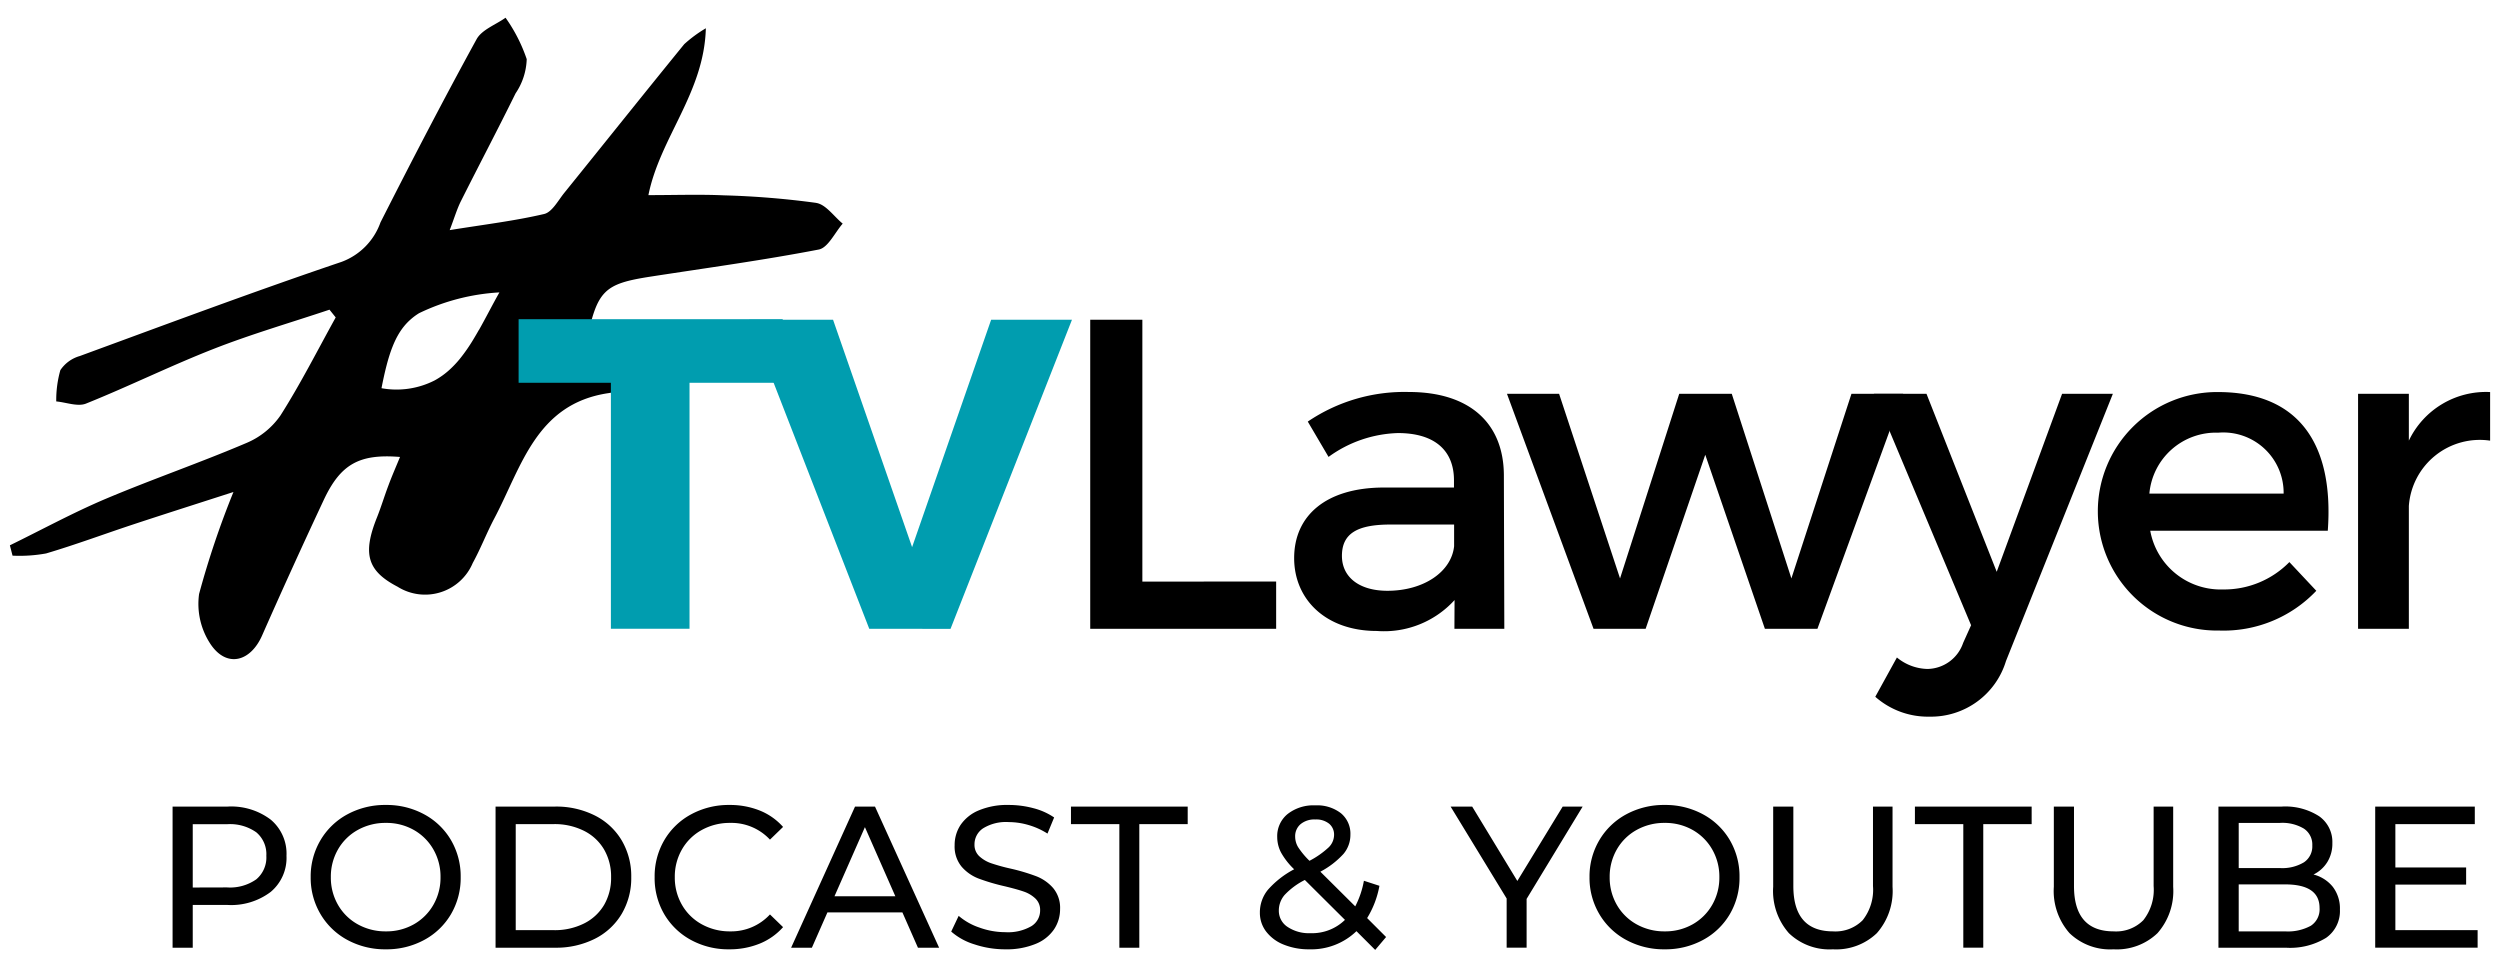 <svg xmlns="http://www.w3.org/2000/svg" width="124" height="48" viewBox="0 0 124 48"><defs><clipPath id="tv-lawyer_svg__b"><path fill="none" d="M0 0h123.02v34.667H0z" data-name="Rectangle 439"/></clipPath><clipPath id="tv-lawyer_svg__a"><path d="M0 0h124v48H0z"/></clipPath></defs><g data-name="Artboard – 2"><g data-name="Group 1194" clip-path="url(#tv-lawyer_svg__a)"><path d="M11.29 40.006a3.243 3.243 0 012.14.65 2.2 2.2 0 01.78 1.79 2.2 2.2 0 01-.78 1.79 3.243 3.243 0 01-2.14.65H9.56v2.12h-1v-7zm-.03 4.01a2.257 2.257 0 001.45-.4 1.412 1.412 0 00.5-1.17 1.412 1.412 0 00-.5-1.165 2.257 2.257 0 00-1.45-.4h-1.7v3.14zm7.88 3.07a3.913 3.913 0 01-1.91-.465 3.437 3.437 0 01-1.335-1.285 3.527 3.527 0 01-.485-1.83 3.527 3.527 0 01.485-1.83 3.437 3.437 0 011.335-1.285 3.913 3.913 0 011.91-.465 3.893 3.893 0 011.9.465 3.412 3.412 0 011.33 1.28 3.548 3.548 0 01.48 1.835 3.548 3.548 0 01-.48 1.835 3.412 3.412 0 01-1.33 1.28 3.893 3.893 0 01-1.9.465zm0-.89a2.75 2.75 0 001.385-.35 2.568 2.568 0 00.97-.965 2.7 2.7 0 00.355-1.375 2.7 2.7 0 00-.355-1.375 2.568 2.568 0 00-.97-.965 2.75 2.75 0 00-1.385-.35 2.806 2.806 0 00-1.395.35 2.548 2.548 0 00-.98.965 2.7 2.7 0 00-.355 1.375 2.7 2.7 0 00.355 1.375 2.548 2.548 0 00.98.965 2.806 2.806 0 001.395.35zm5.44-6.19h2.95a4.265 4.265 0 011.97.44 3.233 3.233 0 011.335 1.235 3.489 3.489 0 01.475 1.825 3.489 3.489 0 01-.475 1.825 3.233 3.233 0 01-1.335 1.235 4.265 4.265 0 01-1.97.44h-2.95zm2.89 6.13a3.239 3.239 0 001.495-.33 2.386 2.386 0 001-.925 2.661 2.661 0 00.345-1.375 2.661 2.661 0 00-.35-1.375 2.386 2.386 0 00-1-.925 3.239 3.239 0 00-1.495-.33H25.58v5.26zm8.7.95a3.864 3.864 0 01-1.9-.465 3.421 3.421 0 01-1.325-1.28 3.548 3.548 0 01-.475-1.835 3.548 3.548 0 01.48-1.835 3.412 3.412 0 011.33-1.28 3.893 3.893 0 011.9-.465 3.966 3.966 0 011.5.275 3.07 3.07 0 011.16.815l-.65.63a2.608 2.608 0 00-1.97-.83 2.854 2.854 0 00-1.41.35 2.538 2.538 0 00-.985.965 2.7 2.7 0 00-.355 1.375 2.7 2.7 0 00.355 1.375 2.538 2.538 0 00.985.965 2.854 2.854 0 001.41.35 2.613 2.613 0 001.97-.84l.65.63a3.111 3.111 0 01-1.165.82 3.941 3.941 0 01-1.505.28zm8.59-1.83h-3.72l-.77 1.75h-1.03l3.17-7h.99l3.18 7h-1.05zm-.35-.8l-1.51-3.43-1.51 3.43zm5.45 2.63a4.791 4.791 0 01-1.525-.245 3.132 3.132 0 01-1.155-.635l.37-.78a3.064 3.064 0 001.025.58 3.766 3.766 0 001.285.23 2.314 2.314 0 001.3-.3.909.909 0 00.43-.785.773.773 0 00-.235-.585 1.572 1.572 0 00-.58-.345q-.345-.12-.975-.27a10.048 10.048 0 01-1.275-.38 2.108 2.108 0 01-.83-.585 1.562 1.562 0 01-.345-1.06 1.8 1.8 0 01.295-1.01 2.026 2.026 0 01.9-.72 3.63 3.63 0 011.49-.27 4.715 4.715 0 011.22.16 3.246 3.246 0 011.03.46l-.33.8a3.62 3.62 0 00-.94-.425 3.508 3.508 0 00-.98-.145 2.159 2.159 0 00-1.275.31.95.95 0 00-.425.8.765.765 0 00.24.585 1.665 1.665 0 00.6.35 9.3 9.3 0 00.965.265 9.775 9.775 0 011.27.38 2.138 2.138 0 01.825.58 1.528 1.528 0 01.345 1.05 1.787 1.787 0 01-.3 1 2.009 2.009 0 01-.91.72 3.764 3.764 0 01-1.51.27zm5.66-6.21h-2.4v-.87h5.79v.87h-2.4v6.13h-.99zm12.69 6.24l-.93-.93a3.229 3.229 0 01-2.34.9 3.29 3.29 0 01-1.26-.23 2.041 2.041 0 01-.875-.645 1.522 1.522 0 01-.315-.945 1.769 1.769 0 01.4-1.135 4.573 4.573 0 011.3-1.015 3.513 3.513 0 01-.65-.83 1.665 1.665 0 01-.19-.77 1.411 1.411 0 01.515-1.14 2.076 2.076 0 011.375-.43 1.928 1.928 0 011.27.39 1.316 1.316 0 01.47 1.07 1.457 1.457 0 01-.345.95 4.2 4.2 0 01-1.145.88l1.73 1.72a4.457 4.457 0 00.43-1.27l.77.25a4.627 4.627 0 01-.61 1.6l.94.94zm-2.97-6.47a1.07 1.07 0 00-.735.235.783.783 0 00-.265.615 1.022 1.022 0 00.145.52 3.936 3.936 0 00.565.68 4.3 4.3 0 00.955-.67.872.872 0 00.265-.61.7.7 0 00-.245-.56 1.02 1.02 0 00-.685-.21zm-.24 5.64a2.335 2.335 0 001.71-.66l-1.99-1.98a3.585 3.585 0 00-1.005.745 1.186 1.186 0 00-.285.775.952.952 0 00.435.81 1.913 1.913 0 001.135.31zm10.72-1.7v2.42h-.99v-2.44l-2.78-4.56h1.07l2.24 3.69 2.25-3.69h.99zm6.85 2.5a3.913 3.913 0 01-1.91-.465 3.437 3.437 0 01-1.335-1.285 3.527 3.527 0 01-.485-1.83 3.527 3.527 0 01.485-1.83 3.437 3.437 0 011.335-1.285 3.913 3.913 0 011.91-.465 3.893 3.893 0 011.9.465 3.412 3.412 0 011.33 1.28 3.548 3.548 0 01.48 1.835 3.548 3.548 0 01-.48 1.835 3.412 3.412 0 01-1.33 1.28 3.893 3.893 0 01-1.9.465zm0-.89a2.75 2.75 0 001.385-.35 2.568 2.568 0 00.97-.965 2.7 2.7 0 00.355-1.375 2.7 2.7 0 00-.355-1.375 2.568 2.568 0 00-.97-.965 2.75 2.75 0 00-1.385-.35 2.806 2.806 0 00-1.395.35 2.548 2.548 0 00-.98.965 2.7 2.7 0 00-.355 1.375 2.7 2.7 0 00.355 1.375 2.548 2.548 0 00.98.965 2.806 2.806 0 001.395.35zm8.34.89a2.9 2.9 0 01-2.18-.8 3.161 3.161 0 01-.78-2.3v-3.98h1v3.94q0 2.25 1.97 2.25a1.9 1.9 0 001.47-.555 2.436 2.436 0 00.51-1.695v-3.94h.97v3.98a3.158 3.158 0 01-.78 2.3 2.915 2.915 0 01-2.18.8zm6.47-6.21h-2.4v-.87h5.79v.87h-2.4v6.13h-.99zm7.45 6.21a2.9 2.9 0 01-2.18-.8 3.161 3.161 0 01-.78-2.3v-3.98h1v3.94q0 2.25 1.97 2.25a1.9 1.9 0 001.47-.555 2.436 2.436 0 00.51-1.695v-3.94h.97v3.98a3.158 3.158 0 01-.78 2.3 2.915 2.915 0 01-2.18.8zm9.92-3.71a1.793 1.793 0 01.96.615 1.764 1.764 0 01.35 1.125 1.618 1.618 0 01-.685 1.4 3.409 3.409 0 01-2 .49h-3.34v-7h3.14a3.1 3.1 0 011.855.48 1.557 1.557 0 01.655 1.33 1.729 1.729 0 01-.255.95 1.661 1.661 0 01-.68.61zm-3.71-2.56v2.24h2.05a2.082 2.082 0 001.185-.285.949.949 0 00.415-.835.949.949 0 00-.415-.835 2.082 2.082 0 00-1.185-.285zm2.3 5.38a2.368 2.368 0 001.28-.28.974.974 0 00.43-.88q0-1.17-1.71-1.17h-2.3v2.33zm9.55-.06v.87h-5.08v-7h4.94v.87h-3.94v2.15h3.51v.85h-3.51v2.26z" data-name="Path 895"/><g data-name="TV Lawyer"><g clip-path="url(#tv-lawyer_svg__b)" data-name="Group 1154" transform="translate(.49 .879)"><path d="M39.993 9.184a42.343 42.343 0 00-4.578-.374c-1.208-.054-2.42-.011-3.744-.011.578-2.863 2.764-5.073 2.849-8.276a6.483 6.483 0 00-1.073.79c-1.994 2.448-3.962 4.916-5.947 7.372-.308.382-.607.957-1 1.05-1.465.343-2.969.522-4.685.8.236-.617.361-1.047.558-1.441.895-1.784 1.827-3.55 2.708-5.34a3.2 3.2 0 00.554-1.7A7.933 7.933 0 0024.585 0c-.49.35-1.177.593-1.438 1.069-1.645 3-3.218 6.034-4.765 9.083a3.239 3.239 0 01-1.931 1.958c-4.351 1.473-8.664 3.085-12.982 4.67a1.73 1.73 0 00-.965.7 5.417 5.417 0 00-.204 1.552c.5.046 1.065.272 1.476.107 2.132-.857 4.2-1.879 6.338-2.716 1.879-.735 3.823-1.3 5.739-1.942l.308.384c-.9 1.625-1.74 3.288-2.734 4.854a3.876 3.876 0 01-1.687 1.371c-2.3.981-4.68 1.8-6.987 2.773-1.619.686-3.171 1.532-4.753 2.306l.132.513a7.372 7.372 0 001.663-.11c1.47-.435 2.909-.973 4.366-1.454 1.572-.519 3.15-1.02 4.928-1.594a43.948 43.948 0 00-1.704 5.056 3.606 3.606 0 00.588 2.52c.8 1.156 1.967.841 2.539-.464a325.23 325.23 0 013.048-6.7c.839-1.8 1.773-2.314 3.791-2.15-.194.474-.4.94-.575 1.414-.2.526-.36 1.066-.569 1.588-.724 1.806-.477 2.654 1.024 3.435a2.565 2.565 0 003.728-1.179c.394-.715.686-1.485 1.068-2.207 1.349-2.551 2.069-5.676 5.645-6.214.554-.083 1.094-.263 1.645-.374 2.2-.442 4.4-.874 6.6-1.312.075-1.536-.926-1.533-1.839-1.469-2.487.176-4.969.421-7.486.641.538-2.591.859-2.908 3.208-3.271 2.776-.429 5.562-.809 8.319-1.34.462-.089.8-.84 1.189-1.285-.436-.357-.835-.953-1.315-1.027m-16.73 6.3q-.127.225-.258.442a8.457 8.457 0 01-.7 1.008 5.073 5.073 0 01-.485.513 3.821 3.821 0 01-.752.541 4.164 4.164 0 01-2.636.386c.325-1.658.661-2.677 1.381-3.353q.072-.067.149-.131a3.092 3.092 0 01.332-.236 10.5 10.5 0 013.987-1.032c-.353.624-.675 1.263-1.014 1.863" data-name="Path 851"/><path fill="#009daf" d="M33.71 18.107v12.2h-3.9v-12.2h-4.577v-3.154h13.1v3.154z" data-name="Path 852"/><path fill="#009daf" d="M42.625 30.308l-5.958-15.329h4.162L44.75 26.26l3.921-11.281h4.009l-6.024 15.334z" data-name="Path 853"/><path d="M62.807 27.964v2.344h-9.222V14.979h2.586v12.99z" data-name="Path 854"/><path d="M71.656 28.884a4.726 4.726 0 01-3.856 1.533c-2.519 0-4.1-1.555-4.1-3.614 0-2.125 1.6-3.483 4.4-3.5h3.527v-.358c0-1.468-.942-2.344-2.782-2.344a6.141 6.141 0 00-3.439 1.183l-1.03-1.752a8.534 8.534 0 015.016-1.468c3 0 4.688 1.533 4.71 4.1l.022 7.645h-2.475zm-.022-2.673v-1.073H68.48c-1.643 0-2.41.438-2.41 1.555 0 1.051.854 1.731 2.256 1.731 1.8 0 3.176-.942 3.308-2.213" data-name="Path 855"/><path d="M87.048 30.308l-2.957-8.631-2.957 8.631h-2.585l-4.293-11.653h2.585l3.023 9.156 2.935-9.156h2.607l2.957 9.156 2.979-9.156h2.563l-4.25 11.653z" data-name="Path 856"/><path d="M99.007 31.907a3.888 3.888 0 01-3.789 2.76 3.943 3.943 0 01-2.694-.986l1.073-1.949a2.462 2.462 0 001.511.569 1.9 1.9 0 001.774-1.292l.394-.876-4.819-11.479h2.607l3.483 8.828 3.242-8.828h2.519z" data-name="Path 857"/><path d="M114.972 25.445h-8.81a3.548 3.548 0 003.615 2.913A4.53 4.53 0 00113.063 27l1.336 1.424a6.341 6.341 0 01-4.819 1.972 5.915 5.915 0 11-.066-11.829c4.1 0 5.761 2.673 5.454 6.878m-2.19-1.84a2.993 2.993 0 00-3.242-3.023 3.315 3.315 0 00-3.417 3.023z" data-name="Path 858"/><path d="M118.989 20.977a4.237 4.237 0 014.031-2.41v2.41a3.529 3.529 0 00-4.031 3.242v6.09h-2.519V18.655h2.519z" data-name="Path 859"/></g></g></g></g></svg>